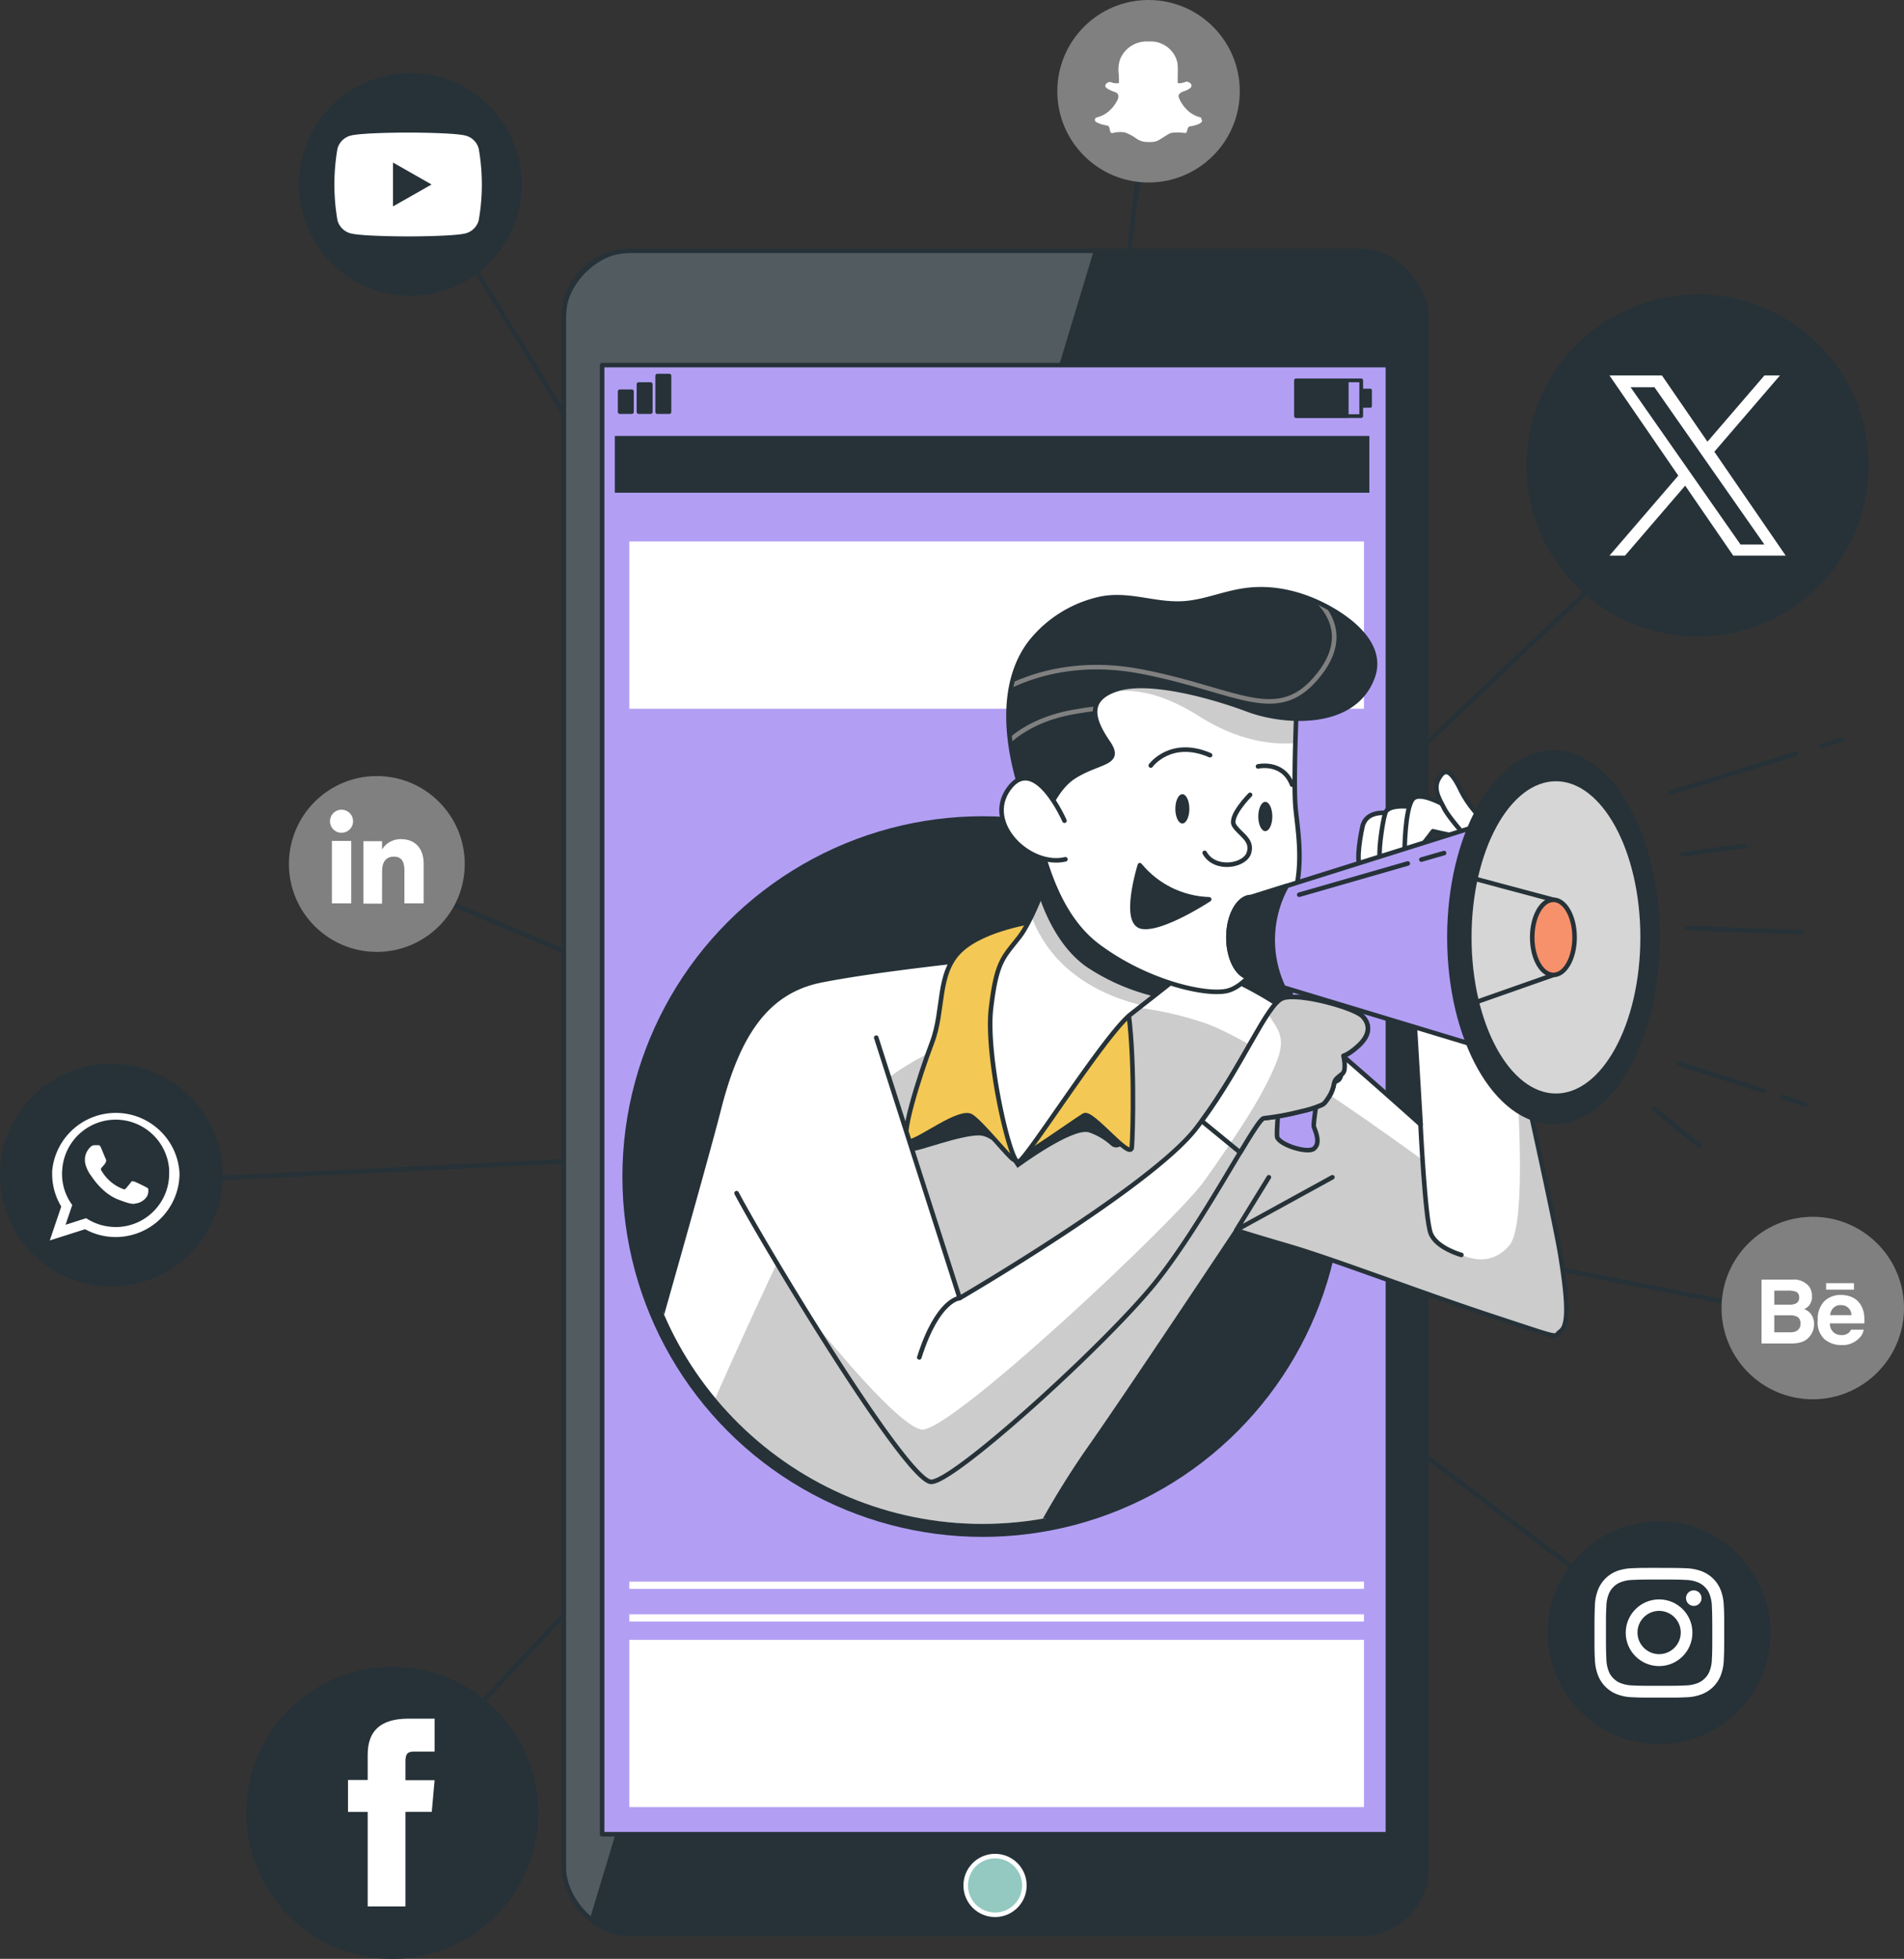 <?xml version="1.0" encoding="UTF-8"?>
<svg xmlns="http://www.w3.org/2000/svg" width="418" height="430">
  <rect width="100%" height="100%" fill="#333333" stroke="none"/>
  <defs>
    <clipPath id="clppth_1">
      <rect width="189.36" height="369.52" x="123.78" y="55.06" class="cls-1" rx="14.54" ry="14.54"></rect>
    </clipPath>
    <clipPath id="clppth_2">
      <path d="M407.72 122.83H206.07v59.81c-41.77 5.36-71.29 43.56-65.93 85.33 5.36 41.77 43.56 71.29 85.33 65.93a76.205 76.205 0 0 0 51.45-30.09h130.8V122.83Z" class="cls-1"></path>
    </clipPath>
    <clipPath id="clppth_3">
      <path d="M132.66 332.86s21.11-73.5 25.1-89.22 10.01-25.94 22.45-28.43 35.4-4.81 35.4-4.81 19.96-2 34.42-1 27.69 8.73 34.67 14.02 27.19 23.44 27.19 23.44l-2.49-41.9 18.21 1.49s13.22 58.36 14.96 69.1 1.75 15.47 0 16.71 1.25 2-14.71-3.24-34.67-12.47-44.89-15.46c-10.22-2.99-11.48-3.49-11.48-3.49s-25.04 37.67-33 48.9a193.337 193.337 0 0 0-14.54 25.04" class="cls-1"></path>
    </clipPath>
    <clipPath id="clppth_4">
      <path d="M231.54 188.19s-4.24 12.97-7.75 17.49-5.01 5.24-6.23 15.71c-1.22 10.47 4.24 34.17 6.01 33.67 1.77-.5 18.96-27.93 24.7-32.43s11.73-9.22 11.73-9.22-13.97-4.25-18.71-10.22a134.08 134.08 0 0 1-9.74-15Z" class="cls-1"></path>
    </clipPath>
    <clipPath id="clppth_5">
      <path d="M284.66 155.02s-.74 16.71-.25 22.19 2.49 15.02-2 23.94-8.23 14.72-12.47 16.21-17.96-1.49-28.93-9.72-12.97-25.19-14.72-30.67.25-24.19 11.48-30.18a39.582 39.582 0 0 1 29.43-2.74c6 1.99 17.46 10.98 17.46 10.98Z" class="cls-1"></path>
    </clipPath>
    <clipPath id="clppth_6">
      <path d="M228.05 183.7s2.24-9.72 7.73-13.22 10.73-2.74 7.48-7.48-5.01-9.48 2-11.73 20.7 1.5 28.68 4.5 23.44 4.01 27.44-7.24c2.46-6.93-4.75-12.45-10.01-15.28-5.84-3.12-12.39-4.68-18.98-3.51-4.01.69-7.82 2.26-11.83 2.66-6.78.69-12.76-2.45-19.52-.82a26.896 26.896 0 0 0-14.47 9.01c-6.26 7.69-8.01 21.66 1.47 43.11Z" class="cls-1"></path>
    </clipPath>
    <clipPath id="clppth_7">
      <path d="m192.37 227.79 18.31 57.17s42.06-24.49 51.91-37.27 15.54-27.19 19.03-28.54 15.78 2 17.58 4.01 1.38 4.2-.8 6.26-3.42 2.35-3.42 2.35-.11 4.5-1.09 5.28-.75-.23-1 .77a7.74 7.74 0 0 1-1.15 3c-.72 1-1 1.52-1.69 1.79a23.04 23.04 0 0 1-4.46 1.38c-2.69.69-5.43 1.2-8.19 1.5-1.73.3-13.02 22.6-23.61 35.89-10.6 13.29-44.06 43.76-49.32 43.92s-36.14-50.85-42.76-63.38" class="cls-1"></path>
    </clipPath>
    <clipPath id="clppth_8">
      <path d="M285.58 243.98c1.53-.31 3.02-.77 4.46-1.38.74-.27 1-.77 1.69-1.79.59-.91.98-1.93 1.15-3 .22-1 .87-1.34 1.84-2.12s.22-3.93.22-3.93 1.24-.29 3.42-2.35 2.61-4.32.8-6.26-14.13-5.31-17.58-4.01-8.68 14.59-17.75 26.94l8.43 6.91c2.64-4.41 4.53-7.39 5.15-7.5 2.75-.31 5.48-.81 8.16-1.5Z" class="cls-1"></path>
    </clipPath>
    <style>.cls-1,.cls-2,.cls-3{fill:none}.cls-7,.cls-8,.cls-9,.cls-2,.cls-3,.cls-4,.cls-5,.cls-6{stroke-linecap:round;stroke-linejoin:round}.cls-7,.cls-8,.cls-9,.cls-3,.cls-4,.cls-5,.cls-6{stroke:#263238}.cls-10,.cls-11,.cls-12,.cls-1,.cls-13,.cls-14{stroke-width:0}.cls-10{isolation:isolate;opacity:.2}.cls-4{stroke-width:.88px}.cls-9,.cls-14,.cls-4,.cls-5{fill:#263238}.cls-11{fill:gray}.cls-12,.cls-13,.cls-6{fill:#fff}.cls-5{stroke-width:.73px}.cls-7{fill:#b29ff4}.cls-13{fill-rule:evenodd}.cls-8{fill:#d6d6d6}.cls-2{stroke:gray}</style>
  </defs>
  <path d="M95.32 44.37 221.3 250.18l153.08-145.01M29.09 259.55l192.21-9.37-139.89-59.32" class="cls-3"></path>
  <path d="m252.15 20-28.6 235.03 175.43 34.81" class="cls-3"></path>
  <path d="M84.34 396.66 221.3 250.18l142.08 107.67" class="cls-3"></path>
  <path d="M24.43 233.52C10.94 233.52 0 244.46 0 257.95s10.94 24.43 24.43 24.43 24.43-10.94 24.43-24.43c-.02-13.49-10.95-24.42-24.43-24.43Z" class="cls-14"></path>
  <path d="M39.4 257.33c-.55-7.72-7.25-13.54-14.98-12.99a14.02 14.02 0 0 0-12.97 12.74v.61c0 2.53.69 5.01 2 7.17l-2.52 7.44 7.75-2.46c6.8 3.71 15.31 1.21 19.02-5.58a13.94 13.94 0 0 0 1.71-6.56c-.01-.12-.01-.24-.02-.36Zm-14.02 12.02c-2.3 0-4.55-.67-6.47-1.93l-4.52 1.44 1.47-4.34a11.456 11.456 0 0 1-2.18-7.97c.56-6.47 6.26-11.27 12.73-10.72 5.78.5 10.34 5.14 10.73 10.93v.91c-.03 6.46-5.27 11.68-11.73 11.69h-.04Z" class="cls-13"></path>
  <path d="M31.84 260.48c-.35-.17-2-1-2.35-1.1s-.54-.17-.77.17-.89 1.1-1.08 1.33-.4.25-.75.08c-1.01-.4-1.94-.97-2.75-1.69a9.952 9.952 0 0 1-1.9-2.34c-.2-.34 0-.53.15-.7s.34-.39.51-.59l.13-.16c.08-.13.15-.27.21-.41.1-.18.1-.41 0-.59-.09-.17-.77-1.85-1.06-2.53s-.57-.56-.77-.56h-.66c-.35 0-.68.16-.91.42-.78.74-1.22 1.77-1.2 2.84 0 .39.07.78.18 1.16.27.85.68 1.65 1.22 2.35.17.22 2.37 3.78 5.86 5.14s3.48.91 4.12.85c.97-.19 1.81-.78 2.31-1.62.22-.51.29-1.07.2-1.61-.11-.15-.37-.26-.67-.43Z" class="cls-13"></path>
  <path d="M89.59 16.05c-13.5.27-24.22 11.44-23.94 24.93.27 13.11 10.83 23.68 23.94 23.94 13.5.27 24.66-10.45 24.93-23.94.27-13.5-10.45-24.66-23.94-24.93h-.99Z" class="cls-14"></path>
  <path d="M105.1 32.66a3.996 3.996 0 0 0-2.85-2.88c-2.53-.68-12.66-.68-12.66-.68s-10.12 0-12.65.68a4.06 4.06 0 0 0-2.86 2.88c-.89 5.19-.89 10.49 0 15.68a4.06 4.06 0 0 0 2.86 2.88c2.52.68 12.65.68 12.65.68s10.12 0 12.66-.68c1.4-.38 2.48-1.48 2.85-2.88.91-5.19.91-10.49 0-15.68Z" class="cls-12"></path>
  <path d="M86.28 45.31v-9.63l8.46 4.82-8.46 4.81zM86.12 365.91c-17.7 0-32.05 14.35-32.05 32.05s14.35 32.05 32.05 32.05 32.05-14.35 32.05-32.05-14.35-32.05-32.05-32.05Z" class="cls-14"></path>
  <path d="M80.72 418.5h8.29v-20.76h5.78l.62-6.95h-6.4v-4.01c0-1.64.32-2.28 1.91-2.28h4.49v-7.22h-5.74c-6.17 0-8.95 2.72-8.95 7.92v5.54H76.4v7.01h4.32v20.75Z" class="cls-12"></path>
  <path d="M364.24 333.97c-13.5 0-24.45 10.93-24.45 24.43s10.93 24.45 24.43 24.45 24.45-10.93 24.45-24.43v-.02c-.02-13.49-10.95-24.42-24.43-24.43Z" class="cls-14"></path>
  <path d="M364.24 346.74c3.81 0 4.26 0 5.76.08.9.01 1.8.18 2.64.49.61.23 1.17.59 1.63 1.06.47.46.84 1.02 1.06 1.64.32.85.48 1.74.49 2.64.07 1.5.09 2 .09 5.75s0 4.26-.09 5.76c0 .9-.17 1.8-.49 2.64-.22.62-.59 1.18-1.06 1.63-.46.47-1.02.84-1.63 1.07-.85.31-1.74.48-2.64.49-1.5.07-1.95.08-5.76.08s-4.26 0-5.76-.08c-.9-.01-1.8-.18-2.64-.49-.62-.23-1.17-.6-1.63-1.07-.48-.45-.84-1.01-1.06-1.63-.32-.85-.48-1.74-.49-2.64-.07-1.5-.09-1.95-.09-5.76s0-4.25.09-5.75c0-.9.17-1.8.49-2.64.22-.62.59-1.18 1.06-1.64.46-.47 1.02-.83 1.63-1.06a7.96 7.96 0 0 1 2.64-.49c1.5-.07 1.95-.08 5.76-.08m0-2.56c-3.87 0-4.36 0-5.87.08-1.16.02-2.31.23-3.4.62a7.288 7.288 0 0 0-4.17 4.17c-.41 1.11-.64 2.27-.66 3.45-.07 1.52-.09 2-.09 5.87s0 4.36.09 5.88c.03 1.18.25 2.35.66 3.45a7.287 7.287 0 0 0 4.17 4.22c1.11.41 2.27.64 3.45.66 1.51.07 2 .08 5.87.08s4.36 0 5.87-.08c1.18-.02 2.35-.25 3.45-.66a7.288 7.288 0 0 0 4.17-4.17c.41-1.11.64-2.27.66-3.45.07-1.52.09-2 .09-5.88s0-4.35-.09-5.87c-.03-1.18-.25-2.35-.66-3.45a7.288 7.288 0 0 0-4.17-4.17c-1.11-.41-2.27-.64-3.45-.66-1.51-.07-2-.08-5.87-.08" class="cls-12"></path>
  <path d="M364.24 351.1c-4.04 0-7.32 3.27-7.33 7.31s3.27 7.32 7.31 7.33 7.32-3.27 7.33-7.31v-.02c0-4.04-3.27-7.31-7.31-7.31m0 12.02c-2.62 0-4.75-2.13-4.75-4.75s2.13-4.75 4.75-4.75 4.75 2.13 4.75 4.75-2.13 4.75-4.75 4.75M373.56 350.81c0 .95-.76 1.72-1.7 1.72-.95 0-1.72-.76-1.72-1.7 0-.95.76-1.72 1.7-1.72s1.71.76 1.71 1.7" class="cls-12"></path>
  <path d="M372.68 139.23h0c-20.46 0-37.05-16.59-37.05-37.05h0c0-20.46 16.59-37.05 37.05-37.05h0c20.46 0 37.05 16.59 37.05 37.05h0c0 20.46-16.59 37.05-37.05 37.05Z" class="cls-9"></path>
  <path d="M82.73 170.36c-10.66 0-19.3 8.64-19.3 19.3s8.64 19.3 19.3 19.3 19.3-8.64 19.3-19.3c-.01-10.65-8.64-19.29-19.3-19.3Z" class="cls-11"></path>
  <path d="M72.86 184.6h4.25v13.71h-4.25zM74.96 182.81c1.4.01 2.54-1.11 2.55-2.51.01-1.4-1.11-2.54-2.51-2.55a2.527 2.527 0 0 0-2.55 2.51v.02c0 1.39 1.12 2.53 2.51 2.53ZM83.9 191.12c0-1.93.88-3.07 2.58-3.07s2.3 1.1 2.3 3.07v7.19h4.23v-8.65c0-3.67-2.08-5.45-5.01-5.45-1.68-.02-3.25.84-4.13 2.27v-1.83h-4.08v13.71h4.08l.02-7.24Z" class="cls-12"></path>
  <path d="M397.97 307.17c-11.06 0-20.03-8.97-20.03-20.03s8.97-20.03 20.03-20.03S418 276.08 418 287.14s-8.97 20.03-20.03 20.03Z" class="cls-11"></path>
  <path d="M395.03 294.73a3.86 3.86 0 0 0 2.59-1.81c.42-.67.64-1.44.63-2.23a3.73 3.73 0 0 0-.55-2.06c-.39-.58-.96-1.02-1.62-1.24.41-.19.77-.46 1.07-.79.46-.59.69-1.33.65-2.07.02-.77-.21-1.52-.65-2.14a4.275 4.275 0 0 0-3.64-1.49h-6.79v14.02h6.3c.67.01 1.34-.04 2-.17Zm-5.51-11.42h3.05c.56-.02 1.12.06 1.66.22.51.22.81.74.75 1.29.05.49-.17.96-.57 1.24-.45.25-.97.36-1.48.34h-3.41v-3.09Zm0 9.17v-3.75h3.45c.48-.02.96.06 1.4.23.59.26.95.87.9 1.51.08.72-.29 1.41-.93 1.75-.45.19-.94.27-1.42.25h-3.4ZM400.57 294c1.03.84 2.33 1.29 3.66 1.27 1.46.09 2.89-.46 3.92-1.51.53-.5.88-1.16 1-1.87h-2.77c-.13.27-.32.51-.55.71-.43.33-.97.5-1.51.48-.53.01-1.05-.12-1.5-.39a2.476 2.476 0 0 1-1.08-2.19h7.56c.03-.69 0-1.38-.08-2.06-.12-.77-.4-1.51-.83-2.15a4.22 4.22 0 0 0-1.79-1.53c-.77-.33-1.6-.5-2.44-.49-1.38-.05-2.73.47-3.72 1.44a5.616 5.616 0 0 0-1.38 4.11c-.18 1.56.39 3.12 1.53 4.2Zm1.94-6.91c.44-.41 1.02-.63 1.62-.59.59-.02 1.16.18 1.61.56.46.43.72 1.02.72 1.64h-4.68c.06-.6.31-1.17.72-1.61ZM400.9 281.68h6.11v1.42h-6.11z" class="cls-12"></path>
  <path d="M252.15 40.06c-11.06 0-20.03-8.97-20.03-20.03S241.09 0 252.15 0s20.03 8.97 20.03 20.03-8.97 20.03-20.03 20.03Z" class="cls-11"></path>
  <path d="M263.78 25.89c-.24-.13-.49-.22-.75-.27a6.5 6.5 0 0 1-3.09-2.25 6.77 6.77 0 0 1-1.1-1.87.912.912 0 0 1 0-.79c.28-.32.65-.56 1.06-.67.52-.15 1.01-.4 1.43-.74a.79.79 0 0 0 .21-.27v-.09a.5.5 0 0 0 0-.38c-.11-.21-.29-.38-.5-.48a.97.97 0 0 0-.86-.08c-.25.1-.5.17-.76.22-.29.07-.58.07-.87 0V16.4c.05-.87.03-1.74-.06-2.6a5.888 5.888 0 0 0-2.44-3.63c-.89-.61-1.93-.98-3-1.06h-1.07a6.269 6.269 0 0 0-6.07 3.89c-.34 1.02-.45 2.1-.32 3.16.06.69.08 1.39.05 2.08a2.8 2.8 0 0 1-1 0c-.24 0-.5-.14-.79-.22-.27-.05-.55.02-.77.18-.24.13-.4.36-.42.63v.06c.03.17.12.32.26.42l.27.2c.51.29 1.05.53 1.61.7.33.11.59.36.72.68.04.43-.06.87-.29 1.24a7.489 7.489 0 0 1-2.4 2.75c-.55.37-1.16.65-1.8.82-.25.04-.48.17-.64.37v.07c-.05.17-.02.36.1.5.07.09.17.16.27.21.52.27 1.08.46 1.65.58.34.05.68.14 1 .26l.11.28c.1.3.14.64.25 1 .04.1.12.18.23.2.13.05.27.05.39 0 .86-.21 1.75-.24 2.61-.09.89.33 1.74.79 2.5 1.35.59.41 1.28.66 2 .72.55.04 1.11.04 1.66 0 .46-.05.91-.2 1.31-.44.89-.51 1.67-1.11 2.54-1.5a4.2 4.2 0 0 1 1-.11c.72-.03 1.44 0 2.15.1h.07c.1-.01.19-.06.25-.13.03-.04.06-.1.07-.15 0-.08 0-.11 0 0v-.06c.08-.36.22-.7.42-1 .12-.11.28-.16.44-.14.58-.09 1.16-.25 1.7-.48.27-.09.51-.25.69-.47.16-.22.11-.53-.12-.68 0 0-.02-.01-.02-.02l.11-.18Z" class="cls-13"></path>
  <path d="m376.36 99.17 14.41-16.75h-3.41l-12.51 14.54-9.99-14.54h-11.52l15.11 21.99-15.11 17.56h3.41l13.21-15.36 10.55 15.36h11.52l-15.67-22.81Zm-4.68 5.44-1.53-2.19L357.97 85h5.24l9.83 14.06 1.53 2.19 12.78 18.28h-5.24l-10.43-14.92Z" class="cls-12"></path>
  <rect width="189.36" height="369.52" x="123.78" y="55.06" class="cls-14" rx="14.54" ry="14.54"></rect>
  <g style="clip-path:url(#clppth_1)">
    <path d="M140.1 55.06c-9.01 0-16.31 7.3-16.31 16.31v336.89c0 4.83 2.14 9.42 5.85 12.52L240.11 55.06H140.1Z" style="fill:#fff;isolation:isolate;opacity:.2;stroke-width:0"></path>
    <path d="M224.89 413.89c0-3.56-2.88-6.44-6.44-6.44s-6.44 2.88-6.44 6.44 2.88 6.44 6.44 6.44h.01c3.55 0 6.43-2.88 6.43-6.43h0Z" style="fill:#93c9c1;stroke:#fff;stroke-linecap:round;stroke-linejoin:round"></path>
  </g>
  <rect width="189.36" height="369.52" x="123.78" y="55.06" class="cls-3" rx="14.54" ry="14.54"></rect>
  <path d="M132.19 80.15H304.7v322.5H132.19z" class="cls-7"></path>
  <circle cx="215.74" cy="258.28" r="79.1" class="cls-14"></circle>
  <path d="M138.16 118.86h161.28v36.72H138.16zM138.16 359.97h161.28v36.72H138.16zM138.16 347.2h161.28v1.59H138.16zM138.16 354.38h161.28v1.59H138.16z" class="cls-12"></path>
  <path d="M284.54 83.5h14.3v7.84h-14.3z" style="fill:none;stroke:#263238;stroke-linecap:round;stroke-linejoin:round;stroke-width:.82px"></path>
  <path d="M284.54 83.5h11.16v7.84h-11.16zM298.81 85.69h2.01v3.45h-2.01z" class="cls-5"></path>
  <path d="M136.08 85.93h2.62v4.5h-2.62zM140.21 84.35h2.62v6.08h-2.62zM144.32 82.49h2.62v7.94h-2.62z" class="cls-4"></path>
  <path d="M134.98 95.7h165.65v12.46H134.98z" class="cls-14"></path>
  <g style="clip-path:url(#clppth_2)">
    <path d="M132.66 332.86s21.11-73.5 25.1-89.22 10.01-25.94 22.45-28.43 35.4-4.81 35.4-4.81 19.96-2 34.42-1 27.69 8.73 34.67 14.02 27.19 23.44 27.19 23.44l-2.49-41.9 18.21 1.49s13.22 58.36 14.96 69.1 1.75 15.47 0 16.71 1.25 2-14.71-3.24-34.67-12.47-44.89-15.46c-10.22-2.99-11.48-3.49-11.48-3.49s-25.04 37.67-33 48.9a193.337 193.337 0 0 0-14.54 25.04" class="cls-12"></path>
    <path d="M342.52 292.19c1.75-1.24 1.75-6.01 0-16.71-1-6.4-6.16-29.74-10.12-47.55 1.57 21.03 2.18 41.58-1 45.41-7.01 8.29-17.25-2.6-17.25-2.6l-1.95-16.16s-34.91-25.75-48.01-30.11-27.04-5.24-40.59-.87c-13.55 4.37-24.88 8.73-33.17 17.02s-37.05 74.63-37.05 74.63l-3.25 19.7 73.78 8.93c4.22-8.7 9.08-17.06 14.54-25.04 8.01-11.23 33-48.9 33-48.9s1.25.5 11.48 3.49c10.22 2.99 28.93 10.22 44.89 15.46s12.97 4.55 14.71 3.29Z" class="cls-10" style="clip-path:url(#clppth_3)"></path>
    <path d="M132.66 332.86s21.11-73.5 25.1-89.22 10.01-25.94 22.45-28.43 35.4-4.81 35.4-4.81 19.96-2 34.42-1 27.69 8.73 34.67 14.02 27.19 23.44 27.19 23.44l-2.49-41.9 18.21 1.49s13.22 58.36 14.96 69.1 1.75 15.47 0 16.71 1.25 2-14.71-3.24-34.67-12.47-44.89-15.46c-10.22-2.99-11.48-3.49-11.48-3.49s-25.04 37.67-33 48.9a193.337 193.337 0 0 0-14.54 25.04" class="cls-3"></path>
    <path d="M278.56 258.43 271.44 270l21.07-11.57" class="cls-3"></path>
    <path d="M311.85 246.8s1 20.7 2.24 23.94 6.74 4.74 6.74 4.74" class="cls-6"></path>
    <path d="M201.94 246.17s-2.72 6.46-1.36 6.46 10.2-3.39 14.29-3.39 8.5 7.14 8.5 7.14 11.91-8.84 15.65-7.82c1.83.61 3.52 1.61 4.94 2.92.69.6 1.74.53 2.35-.16.25-.29.39-.65.41-1.03.07-1.83.13-4.34.13-7.52 0-7.48-6.46-27.89-18.37-28.91s-13.95 7.48-19.03 17.69-7.51 14.63-7.51 14.63Z" class="cls-14"></path>
    <path d="M227.55 202.16s-11.48 1.52-16.71 6.53-3.49 12.97-6.24 20.2c-2.74 7.23-7.48 21.95-5.01 21.7s11.23-7.23 13.72-5.49 8.23 9.01 9.23 9.47 13.72-8.72 15.46-9.72 10.22 10.01 10.47 7.01.75-20.7-1-31.42-14.19-18.03-19.93-18.28Z" style="fill:#f4c854;stroke:#263238;stroke-linecap:round;stroke-linejoin:round"></path>
    <path d="M231.54 188.19s-4.24 12.97-7.75 17.49-5.01 5.24-6.23 15.71c-1.22 10.47 4.24 34.17 6.01 33.67 1.77-.5 18.96-27.93 24.7-32.43s11.73-9.22 11.73-9.22-13.97-4.25-18.71-10.22a134.08 134.08 0 0 1-9.74-15Z" class="cls-12"></path>
    <g style="clip-path:url(#clppth_4)">
      <path d="M250.73 220.7c4.86-3.82 9.24-7.28 9.24-7.28s-13.97-4.25-18.71-10.22c-3.57-4.77-6.83-9.77-9.73-14.97-1.45 4.39-3.15 8.7-5.08 12.9 2.11 5.92 8 15.57 24.27 19.58Z" class="cls-10"></path>
      <path d="M241.27 203.16c-3.57-4.77-6.83-9.77-9.73-14.97 0 0-1.42 4.36-3.29 8.89 1.55 4.5 4.67 11.19 10.24 15.13a46.32 46.32 0 0 0 14.78 6.49l6.71-5.29s-13.97-4.28-18.71-10.25Z" class="cls-14"></path>
    </g>
    <path d="M231.54 188.19s-4.24 12.97-7.75 17.49-5.01 5.24-6.23 15.71c-1.22 10.47 4.24 34.17 6.01 33.67 1.77-.5 18.96-27.93 24.7-32.43s11.73-9.22 11.73-9.22-13.97-4.25-18.71-10.22a134.08 134.08 0 0 1-9.74-15Z" class="cls-3"></path>
    <path d="M284.66 155.02s-.74 16.71-.25 22.19 2.49 15.02-2 23.94-8.23 14.72-12.47 16.21-17.96-1.49-28.93-9.72-12.97-25.19-14.72-30.67.25-24.19 11.48-30.18a39.582 39.582 0 0 1 29.43-2.74c6 1.99 17.46 10.98 17.46 10.98Z" class="cls-12"></path>
    <path d="M237.8 146.79c-1.6.87-3.05 1.99-4.3 3.31l5.78 4.11s7.42-7.42 24.03 3.05c8.57 5.41 15.96 6.28 21.12 5.85.12-4.45.28-8.09.28-8.09s-11.47-9.01-17.45-11.02a39.617 39.617 0 0 0-29.46 2.78Z" class="cls-10" style="clip-path:url(#clppth_5)"></path>
    <path d="M284.66 155.02s-.74 16.71-.25 22.19 2.49 15.02-2 23.94-8.23 14.72-12.47 16.21-17.96-1.49-28.93-9.72-12.97-25.19-14.72-30.67.25-24.19 11.48-30.18a39.582 39.582 0 0 1 29.43-2.74c6 1.99 17.46 10.98 17.46 10.98Z" class="cls-3"></path>
    <path d="M261.11 177.56c0 1.77-.69 3.21-1.54 3.21s-1.54-1.44-1.54-3.21.69-3.22 1.54-3.22 1.54 1.44 1.54 3.22ZM279.32 179.23c0 1.78-.69 3.22-1.54 3.22s-1.54-1.44-1.54-3.22.69-3.21 1.54-3.21 1.54 1.44 1.54 3.21Z" class="cls-14"></path>
    <path d="M274.44 174.48s-4.74 4.74-3.49 6.73 4.15 3.11 3.24 6.01-7.48 4.01-9.72 0" class="cls-3"></path>
    <path d="M250.24 189.94c3.76 4.57 9.31 7.29 15.22 7.48 0 0-10.23 6.73-14.72 6.01s-.5-13.49-.5-13.49Z" class="cls-9"></path>
    <path d="M252.64 168.05s4.35-6.01 13.02-2.27M276.18 168.24s5.49-1.26 7.48 4.01" class="cls-3"></path>
    <path d="M228.05 183.7s2.24-9.72 7.73-13.22 10.73-2.74 7.48-7.48-5.01-9.48 2-11.73 20.7 1.5 28.68 4.5 23.44 4.01 27.44-7.24c2.46-6.93-4.75-12.45-10.01-15.28-5.84-3.12-12.39-4.68-18.98-3.51-4.01.69-7.82 2.26-11.83 2.66-6.78.69-12.76-2.45-19.52-.82a26.896 26.896 0 0 0-14.47 9.01c-6.26 7.69-8.01 21.66 1.47 43.11Z" class="cls-14"></path>
    <g style="clip-path:url(#clppth_6)">
      <path d="M285.8 129.26s12.96 7.01 3.89 18.66-17.61 3.64-39.14-.51c-21.52-4.15-34.21 6.48-34.21 6.48M218.16 166.63s4.15-8.01 17.63-10.36c13.48-2.35 14.26-.26 14.26-.26" class="cls-2"></path>
    </g>
    <path d="M228.05 183.7s2.24-9.72 7.73-13.22 10.73-2.74 7.48-7.48-5.01-9.48 2-11.73 20.7 1.5 28.68 4.5 23.44 4.01 27.44-7.24c2.46-6.93-4.75-12.45-10.01-15.28-5.84-3.12-12.39-4.68-18.98-3.51-4.01.69-7.82 2.26-11.83 2.66-6.78.69-12.76-2.45-19.52-.82a26.896 26.896 0 0 0-14.47 9.01c-6.26 7.69-8.01 21.66 1.47 43.11Z" class="cls-3"></path>
    <path d="M233.69 180.16s-6.47-14.81-12.17-7.1c-5.7 7.71 4.63 17.46 12.38 15.57M304.12 178.46s-4.24-.5-5.01 3-1.5 9.01 0 9.01 4.24-.74 5.24-3 2-9.23 2-9.23l-2.23.22Z" class="cls-6"></path>
    <path d="M310.85 177.21s-6.01-1-6.73 1.25-1.74 10.01-1 10.22 5.24-1.74 5.24-1.74l2.49-9.73Z" class="cls-6"></path>
    <path d="M318.83 177.71s-7.01-4.49-8.72-2.24-1.75 11.48-1.75 11.48c1.26.28 2.57-.1 3.49-1 1.25-1.49 2.74-3.48 2.74-3.48s5.01 1.24 5.74 1 2.49 0 2-2.49-3.5-3.25-3.5-3.25Z" class="cls-6"></path>
    <path d="M328.31 182.21a23.473 23.473 0 0 1-7.48-8.48c-2.49-5.24-3.75-5.01-5.01-2.74s.24 4.49 1.24 6.48 5.24 6.74 5.24 6.74l6.01-1.99Z" class="cls-6"></path>
    <path d="M283.45 217.1s-3.62 30.87-3.05 32.55 6.67 3.62 8.06 2.5.56-3.33 0-4.73 4.73-27.26 4.73-27.26l-9.73-3.06Z" class="cls-7"></path>
    <path d="m192.37 227.79 18.31 57.17s42.06-24.49 51.91-37.27 15.54-27.19 19.03-28.54 15.78 2 17.58 4.01 1.38 4.2-.8 6.26-3.42 2.35-3.42 2.35-.11 4.5-1.09 5.28-.75-.23-1 .77a7.74 7.74 0 0 1-1.15 3c-.72 1-1 1.52-1.69 1.79a23.04 23.04 0 0 1-4.46 1.38c-2.69.69-5.43 1.2-8.19 1.5-1.73.3-13.02 22.6-23.61 35.89-10.6 13.29-44.06 43.76-49.32 43.92s-36.14-50.85-42.76-63.38" class="cls-12"></path>
    <path d="M291.73 240.8c.59-.91.98-1.93 1.15-3 .22-1 0 0 1-.77s1.09-5.28 1.09-5.28 1.24-.29 3.42-2.35 2.61-4.32.8-6.26-14.13-5.31-17.58-4.01c-.9.35-2 1.6-3.2 3.48 1.83 3 4.01 4.84 2 10.08-3 8.01-10.01 18.03-16.02 26.54s-56.08 55.58-62.09 54.58c-4.91-.82-19.16-18.03-24.22-24.26 10.86 17.41 23.27 35.81 26.43 35.72 5.24-.16 38.74-30.62 49.32-43.92 10.58-13.3 21.83-35.61 23.56-35.87 2.76-.31 5.5-.81 8.19-1.5 1.53-.31 3.02-.77 4.46-1.38.74-.27.97-.77 1.69-1.79Z" class="cls-10" style="clip-path:url(#clppth_7)"></path>
    <path d="m192.37 227.79 18.31 57.17s42.06-24.49 51.91-37.27 15.54-27.19 19.03-28.54 15.78 2 17.58 4.01 1.38 4.2-.8 6.26-3.42 2.35-3.42 2.35-.11 4.5-1.09 5.28-.75-.23-1 .77a7.74 7.74 0 0 1-1.15 3c-.72 1-1 1.52-1.69 1.79a23.04 23.04 0 0 1-4.46 1.38c-2.69.69-5.43 1.2-8.19 1.5-1.73.3-13.02 22.6-23.61 35.89-10.6 13.29-44.06 43.76-49.32 43.92s-36.14-50.85-42.76-63.38" class="cls-3"></path>
    <path d="M210.68 284.96s-4.8.2-8.86 13.02" class="cls-3"></path>
    <path d="M285.58 243.98c1.53-.31 3.02-.77 4.46-1.38.74-.27 1-.77 1.69-1.79.59-.91.98-1.93 1.15-3 .22-1 .87-1.34 1.84-2.12s.22-3.93.22-3.93 1.24-.29 3.42-2.35 2.61-4.32.8-6.26-14.13-5.31-17.58-4.01-8.68 14.59-17.75 26.94l8.43 6.91c2.64-4.41 4.53-7.39 5.15-7.5 2.75-.31 5.48-.81 8.16-1.5Z" class="cls-12"></path>
    <path d="M291.73 240.8c.59-.91.98-1.93 1.15-3 .22-1 0 0 1-.77s1.09-5.28 1.09-5.28 1.24-.29 3.42-2.35 2.61-4.32.8-6.26-14.13-5.31-17.58-4.01c-.9.35-2 1.6-3.2 3.48 1.83 3 4.01 4.84 2 10.08-3 8.01-10.01 18.03-16.02 26.54s-56.08 55.58-62.09 54.58c-4.91-.82-19.16-18.03-24.22-24.26 10.86 17.41 23.27 35.81 26.43 35.72 5.24-.16 38.74-30.62 49.32-43.92 10.58-13.3 21.83-35.61 23.56-35.87 2.76-.31 5.5-.81 8.19-1.5 1.53-.31 3.02-.77 4.46-1.38.74-.27.97-.77 1.69-1.79Z" class="cls-10" style="clip-path:url(#clppth_8)"></path>
    <path d="M285.58 243.98c1.53-.31 3.02-.77 4.46-1.38.74-.27 1-.77 1.69-1.79.59-.91.98-1.93 1.15-3 .22-1 .87-1.34 1.84-2.12s.22-3.93.22-3.93 1.24-.29 3.42-2.35 2.61-4.32.8-6.26-14.13-5.31-17.58-4.01-8.68 14.59-17.75 26.94l8.43 6.91c2.64-4.41 4.53-7.39 5.15-7.5 2.75-.31 5.48-.81 8.16-1.5Z" class="cls-3"></path>
    <path d="M274.69 196.92c-2.75 0-5.01 4.01-5.01 8.85s2.23 8.85 5.01 8.85l61.09 18.46v-55.37l-61.09 19.21Z" class="cls-7"></path>
    <path d="m309.06 189.55-23.84 6.86M317.03 187.26l-4.99 1.44" class="cls-3"></path>
    <path d="m282.51 194.46-7.82 2.46c-2.75 0-5.01 4.01-5.01 8.85s2.23 8.85 5.01 8.85l7.06 2.13a24.356 24.356 0 0 1 .76-22.3Z" class="cls-9"></path>
    <ellipse cx="341.03" cy="205.77" class="cls-8" rx="20.95" ry="37.18"></ellipse>
    <path d="m341.03 197.52-19.96-5.34-1.74 14.22 2.24 14.46 19.46-6.84.75-16.1" class="cls-8"></path>
    <path d="M341.03 165.24c-12.61 0-22.83 18.15-22.83 40.53s10.22 40.53 22.83 40.53 22.83-18.15 22.83-40.53-10.22-40.53-22.83-40.53Zm.56 75.31c-10.5 0-19.03-15.57-19.03-34.78S331.08 171 341.59 171s19.03 15.56 19.03 34.77-8.51 34.78-19.03 34.78h0Z" class="cls-9"></path>
    <ellipse cx="341.03" cy="205.77" rx="4.65" ry="8.25" style="fill:#f6916c;stroke:#263238;stroke-linecap:round;stroke-linejoin:round"></ellipse>
    <path d="m399.91 163.73 4.64-1.44M366.72 174.01l27.48-8.52M370.32 203.73l25.22.9M391.21 240.77l5.23 1.68M368.52 233.45l18.55 5.99M369.42 187.52l13.51-1.81M363.11 243.36l9.92 8.11" class="cls-3"></path>
  </g>
</svg>

